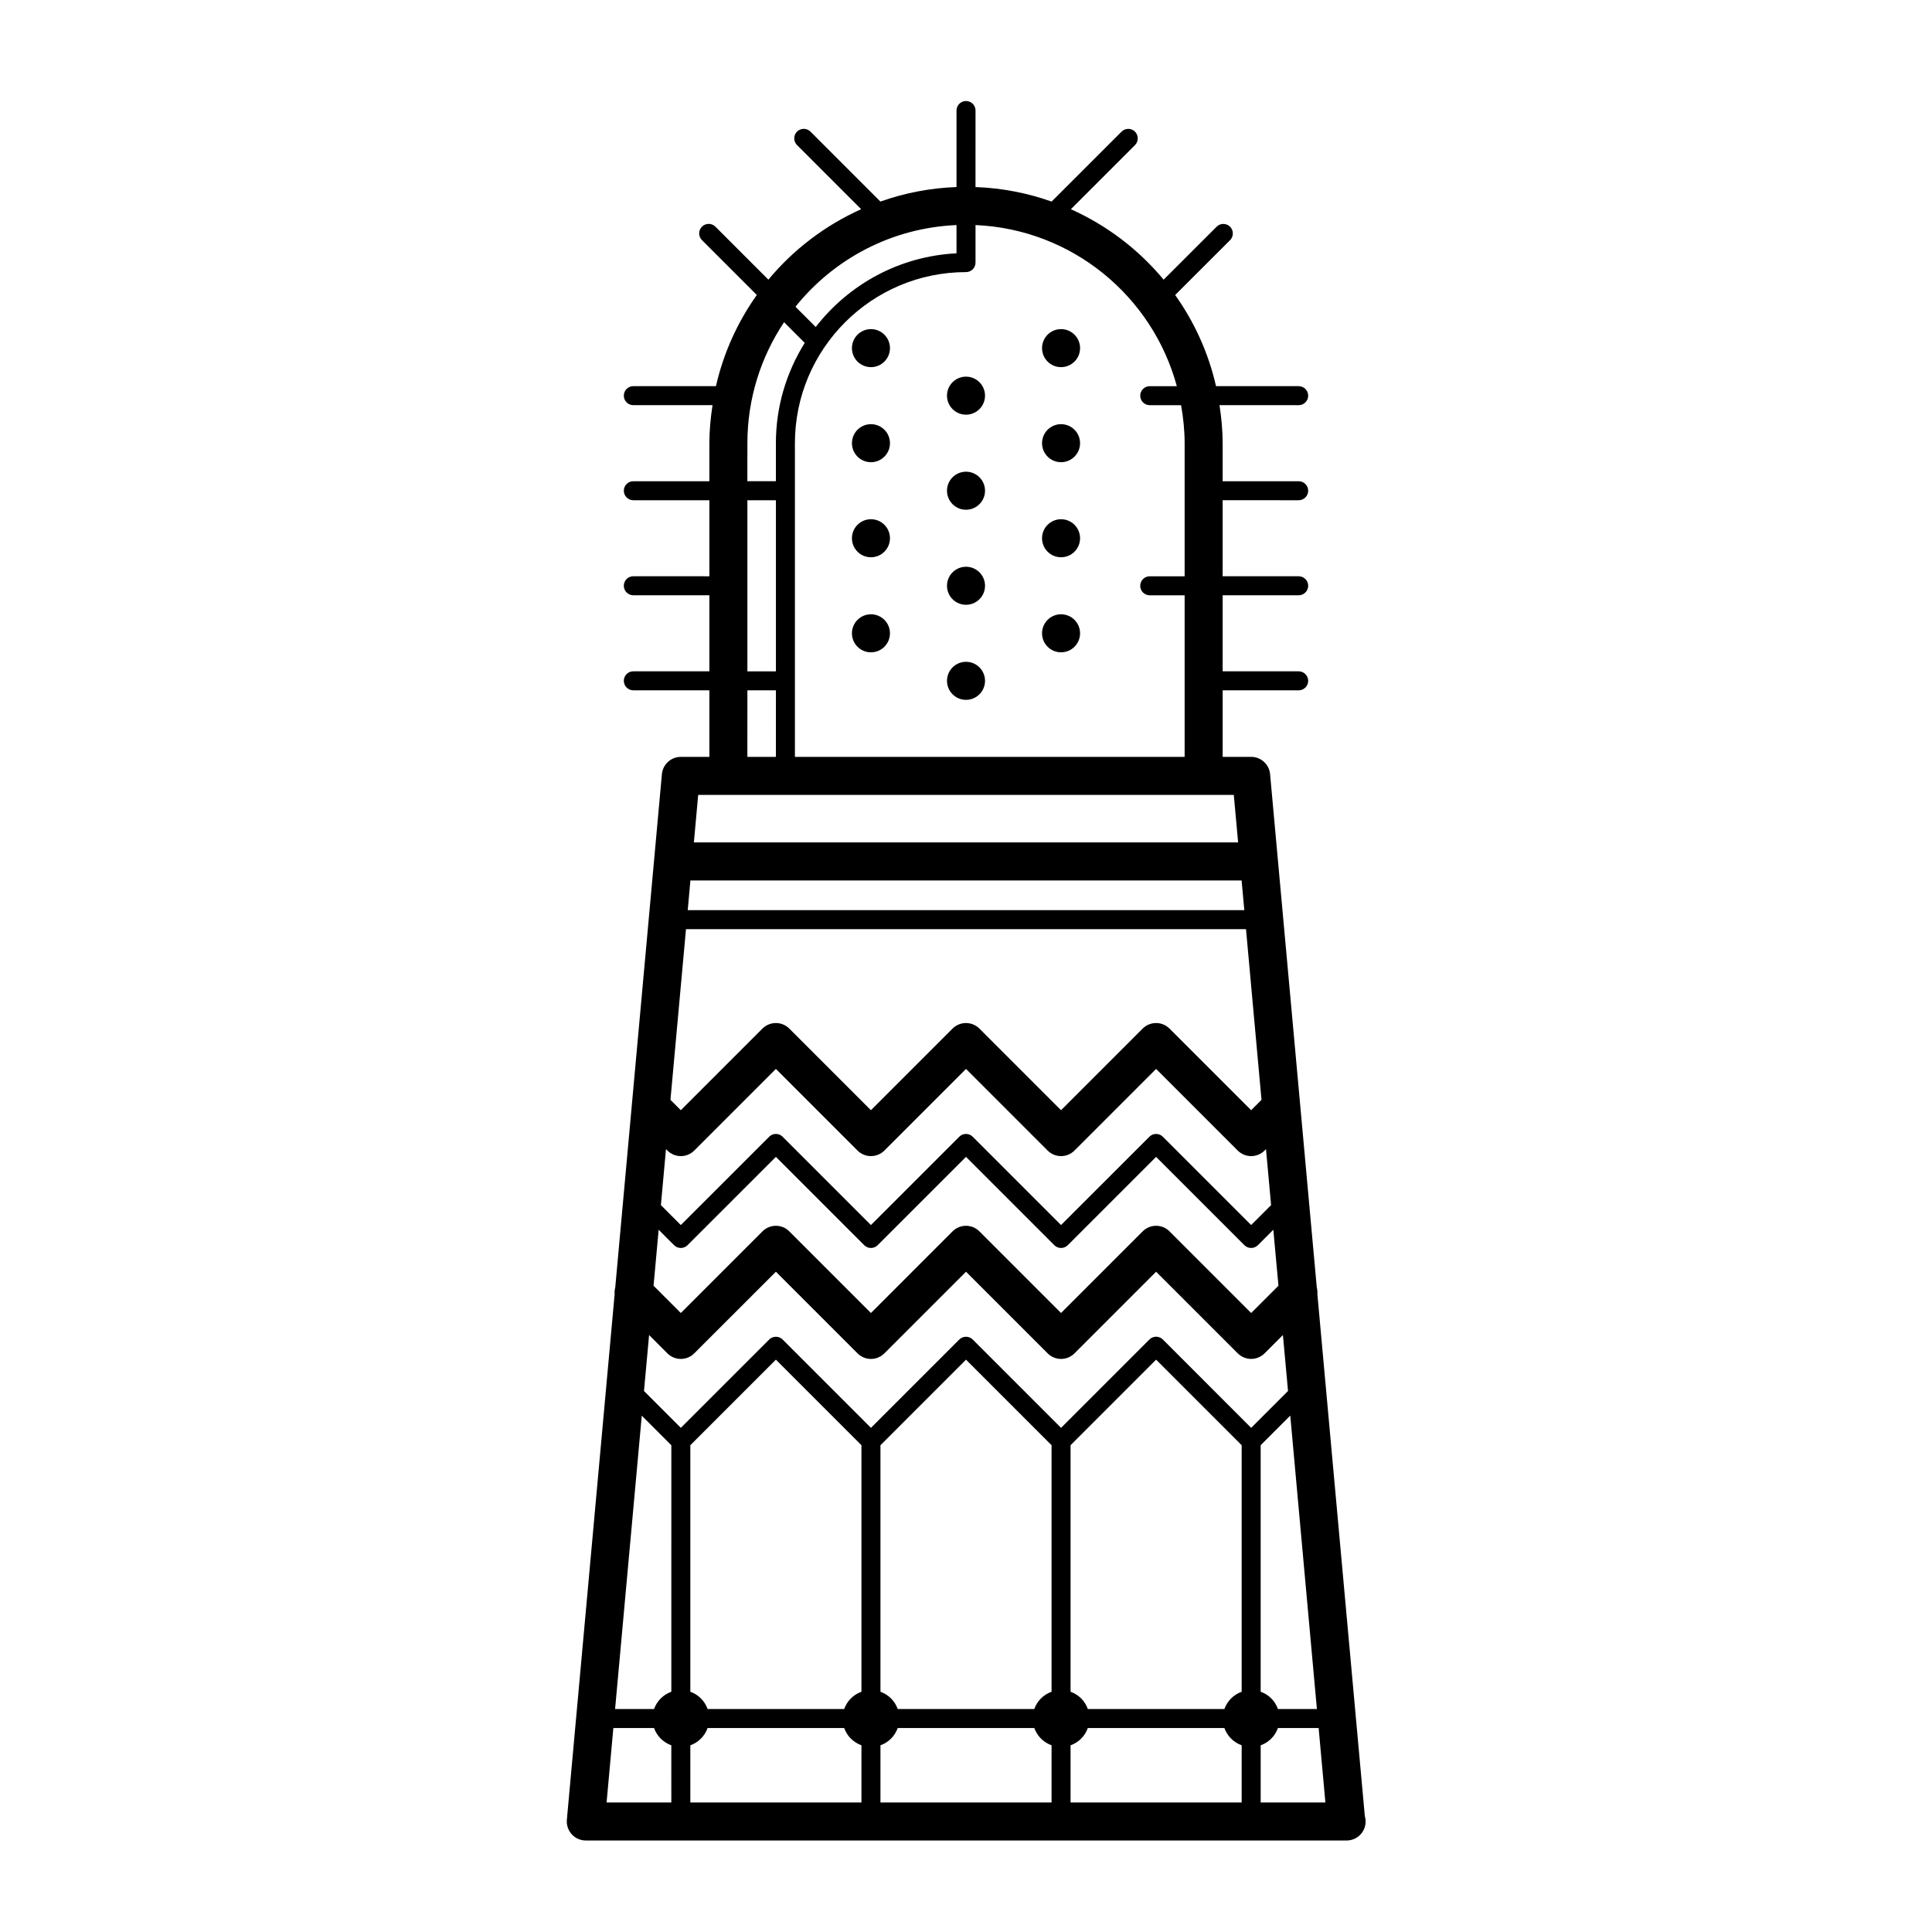 <?xml version="1.0" encoding="UTF-8"?>
<!-- Uploaded to: ICON Repo, www.iconrepo.com, Generator: ICON Repo Mixer Tools -->
<svg fill="#000000" width="800px" height="800px" version="1.1" viewBox="144 144 512 512" xmlns="http://www.w3.org/2000/svg">
 <path d="m425.19 291.68c2.785 0 5.039-2.258 5.039-5.039s-2.254-5.039-5.039-5.039-5.039 2.258-5.039 5.039c0.004 2.781 2.254 5.039 5.039 5.039zm0 25.191c2.785 0 5.039-2.258 5.039-5.039s-2.254-5.039-5.039-5.039-5.039 2.258-5.039 5.039c0.004 2.781 2.254 5.039 5.039 5.039zm-25.188-62.977c2.785 0 5.039-2.258 5.039-5.039s-2.254-5.039-5.039-5.039-5.039 2.258-5.039 5.039 2.25 5.039 5.039 5.039zm0 25.191c2.785 0 5.039-2.258 5.039-5.039s-2.254-5.039-5.039-5.039-5.039 2.258-5.039 5.039 2.25 5.039 5.039 5.039zm25.188-37.789c2.785 0 5.039-2.258 5.039-5.039s-2.254-5.039-5.039-5.039-5.039 2.258-5.039 5.039c0.004 2.785 2.254 5.039 5.039 5.039zm0 25.191c2.785 0 5.039-2.258 5.039-5.039s-2.254-5.039-5.039-5.039-5.039 2.258-5.039 5.039c0.004 2.781 2.254 5.039 5.039 5.039zm-50.379 25.191c2.785 0 5.039-2.258 5.039-5.039s-2.254-5.039-5.039-5.039-5.039 2.258-5.039 5.039 2.254 5.039 5.039 5.039zm0 25.191c2.785 0 5.039-2.258 5.039-5.039s-2.254-5.039-5.039-5.039-5.039 2.258-5.039 5.039 2.254 5.039 5.039 5.039zm130.88 308.39-12.574-138.31c0.059-0.586-0.012-1.152-0.152-1.738l-12.379-136.05c-0.234-2.594-2.406-4.586-5.016-4.586h-7.551v-17.633h20.145c1.387 0 2.519-1.129 2.519-2.519s-1.133-2.519-2.519-2.519h-20.148v-20.152h20.148c1.387 0 2.519-1.129 2.519-2.519s-1.133-2.519-2.519-2.519h-20.148v-20.152l20.148 0.004c1.387 0 2.519-1.129 2.519-2.519s-1.133-2.519-2.519-2.519h-20.148v-10.078c0-3.43-0.336-6.781-0.832-10.078l20.98 0.004c1.387 0 2.519-1.129 2.519-2.519s-1.133-2.519-2.519-2.519h-21.906c-2.004-8.832-5.738-17-10.828-24.156l14.551-14.539c0.977-0.984 0.977-2.578 0-3.562-0.984-0.984-2.586-0.984-3.562 0l-14.043 14.035c-6.609-7.977-15.02-14.375-24.582-18.676l16.992-16.992c0.977-0.984 0.977-2.578 0-3.562-0.984-0.984-2.586-0.984-3.562 0l-18.535 18.531c-6.352-2.258-13.121-3.586-20.172-3.848l0.008-20.281c0-1.391-1.129-2.519-2.519-2.519s-2.519 1.129-2.519 2.519v20.277c-7.055 0.262-13.82 1.586-20.172 3.848l-18.531-18.531c-0.984-0.984-2.578-0.984-3.562 0s-0.984 2.578 0 3.562l16.992 16.992c-9.559 4.301-17.973 10.699-24.582 18.676l-14.043-14.043c-0.984-0.984-2.578-0.984-3.562 0-0.984 0.984-0.984 2.578 0 3.562l14.539 14.539c-5.09 7.16-8.816 15.324-10.832 24.156l-21.898 0.008c-1.391 0-2.519 1.129-2.519 2.519 0 1.391 1.129 2.519 2.519 2.519h20.988c-0.492 3.293-0.832 6.644-0.832 10.078v10.078h-20.152c-1.391 0-2.519 1.129-2.519 2.519s1.129 2.519 2.519 2.519h20.152v20.152l-20.156-0.008c-1.391 0-2.519 1.129-2.519 2.519s1.129 2.519 2.519 2.519h20.156v20.152h-20.152c-1.391 0-2.519 1.129-2.519 2.519s1.129 2.519 2.519 2.519h20.152v17.637h-7.562c-2.606 0-4.781 1.988-5.019 4.586l-12.367 136.06c-0.145 0.562-0.211 1.137-0.156 1.719l-12.664 139.31c-0.125 1.41 0.344 2.812 1.301 3.859 0.949 1.043 2.301 1.637 3.719 1.637h201.52c0.039 0 0.082 0.004 0.102 0 2.793 0 5.039-2.254 5.039-5.039-0.004-0.5-0.078-0.98-0.211-1.449zm-12.699-28.359h-10.328c-0.754-2.137-2.434-3.82-4.574-4.574v-65.336l7.844-7.844zm-92.988-380.79c1.391 0 2.519-1.129 2.519-2.519v-9.949c25.594 1.109 46.895 18.852 53.348 42.699h-7.18c-1.391 0-2.519 1.129-2.519 2.519s1.129 2.519 2.519 2.519h8.309c0.578 3.281 0.941 6.637 0.941 10.078v35.266h-9.25c-1.391 0-2.519 1.129-2.519 2.519 0 1.391 1.129 2.519 2.519 2.519h9.25v42.816h-103.28v-83.129c0-24.996 20.344-45.34 45.344-45.34zm-2.519-12.469v7.492c-15.16 0.75-28.562 8.246-37.309 19.527l-5.371-5.371c10.141-12.637 25.438-20.906 42.68-21.648zm-55.418 57.809c0-11.848 3.586-22.871 9.719-32.062l5.477 5.477c-4.824 7.727-7.644 16.824-7.644 26.582v10.078h-7.559zm0 15.117h7.559v45.344h-7.559zm0 50.379h7.559l-0.004 17.633h-7.559zm-13.039 27.711h141.94l1.148 12.594h-144.23zm-2.062 22.672h146.07l0.719 7.871-147.5-0.004zm-1.172 12.906h148.41l4.109 45.238-2.746 2.746-21.629-21.629c-1.969-1.969-5.152-1.969-7.125 0l-21.629 21.629-21.629-21.629c-1.969-1.969-5.152-1.969-7.125 0l-21.625 21.629-21.629-21.629c-1.969-1.969-5.152-1.969-7.125 0l-21.629 21.629-2.746-2.746zm-5.301 58.297 0.371 0.371c1.969 1.969 5.152 1.969 7.125 0l21.629-21.629 21.629 21.629c1.969 1.969 5.152 1.969 7.125 0l21.629-21.629 21.629 21.629c1.969 1.969 5.152 1.969 7.125 0l21.625-21.629 21.629 21.629c0.984 0.984 2.273 1.477 3.562 1.477 1.289 0 2.578-0.492 3.562-1.477l0.371-0.371 1.352 14.832-5.285 5.285-23.406-23.406c-0.977-0.984-2.578-0.984-3.562 0l-23.414 23.406-23.406-23.406c-0.984-0.984-2.578-0.984-3.562 0l-23.41 23.406-23.406-23.406c-0.984-0.984-2.578-0.984-3.562 0l-23.414 23.406-5.281-5.285zm-1.941 21.367 4.09 4.09c0.984 0.984 2.578 0.984 3.562 0l23.414-23.406 23.406 23.406c0.984 0.984 2.578 0.984 3.562 0l23.414-23.406 23.406 23.406c0.977 0.984 2.578 0.984 3.562 0l23.41-23.406 23.406 23.406c0.492 0.5 1.137 0.734 1.785 0.734 0.645 0 1.289-0.246 1.785-0.734l4.09-4.09 1.359 14.832-7.234 7.227-21.629-21.629c-1.969-1.977-5.152-1.977-7.125 0l-21.629 21.629-21.629-21.629c-1.969-1.977-5.152-1.977-7.125 0l-21.625 21.629-21.629-21.629c-1.969-1.977-5.152-1.977-7.125 0l-21.629 21.629-7.227-7.231zm3.356 151.78h-17.156l1.793-19.734h10.785c0.762 2.137 2.438 3.812 4.574 4.574zm0-29.348c-2.137 0.762-3.812 2.438-4.574 4.574h-10.328l7.07-77.742 7.836 7.836zm50.383 29.348h-45.344v-15.16c2.137-0.754 3.812-2.438 4.574-4.574h36.195c0.762 2.137 2.438 3.812 4.574 4.574zm0-29.348c-2.137 0.762-3.812 2.438-4.574 4.574h-36.195c-0.762-2.137-2.438-3.82-4.574-4.574v-65.336l22.672-22.672 22.672 22.672zm50.383 29.348h-45.344v-15.16c2.137-0.762 3.812-2.438 4.574-4.574h36.195c0.762 2.137 2.438 3.812 4.574 4.574zm0-29.348c-2.137 0.762-3.82 2.438-4.574 4.574h-36.195c-0.762-2.137-2.438-3.812-4.574-4.574v-65.336l22.672-22.672 22.672 22.672zm50.379 29.348h-45.344v-15.16c2.141-0.754 3.82-2.438 4.574-4.574h36.195c0.762 2.137 2.438 3.812 4.574 4.574zm0-29.348c-2.137 0.762-3.82 2.438-4.574 4.574h-36.195c-0.754-2.137-2.434-3.82-4.574-4.574v-65.336l22.672-22.672 22.672 22.672zm-20.887-93.352c-0.977-0.984-2.578-0.984-3.562 0l-23.414 23.414-23.406-23.406c-0.984-0.977-2.578-0.977-3.562 0l-23.41 23.406-23.406-23.406c-0.984-0.977-2.578-0.977-3.562 0l-23.414 23.406-9.766-9.766 1.352-14.832 4.848 4.852c1.969 1.977 5.152 1.977 7.125 0l21.633-21.629 21.629 21.629c1.969 1.977 5.152 1.977 7.125 0l21.629-21.629 21.629 21.629c1.969 1.977 5.152 1.977 7.125 0l21.625-21.629 21.629 21.629c0.984 0.977 2.273 1.477 3.562 1.477 1.289 0 2.578-0.5 3.562-1.477l4.852-4.852 1.352 14.832-9.766 9.766zm25.926 122.7v-15.16c2.141-0.754 3.82-2.438 4.574-4.574h10.785l1.793 19.734zm-103.28-355.19c2.785 0 5.039-2.258 5.039-5.039s-2.254-5.039-5.039-5.039-5.039 2.258-5.039 5.039 2.254 5.039 5.039 5.039zm25.191 37.785c2.785 0 5.039-2.258 5.039-5.039s-2.254-5.039-5.039-5.039-5.039 2.258-5.039 5.039c0 2.785 2.25 5.039 5.039 5.039zm-25.191-62.977c2.785 0 5.039-2.258 5.039-5.039s-2.254-5.039-5.039-5.039-5.039 2.258-5.039 5.039c0 2.785 2.254 5.039 5.039 5.039zm25.191 88.168c2.785 0 5.039-2.258 5.039-5.039s-2.254-5.039-5.039-5.039-5.039 2.258-5.039 5.039 2.25 5.039 5.039 5.039z"/>
</svg>